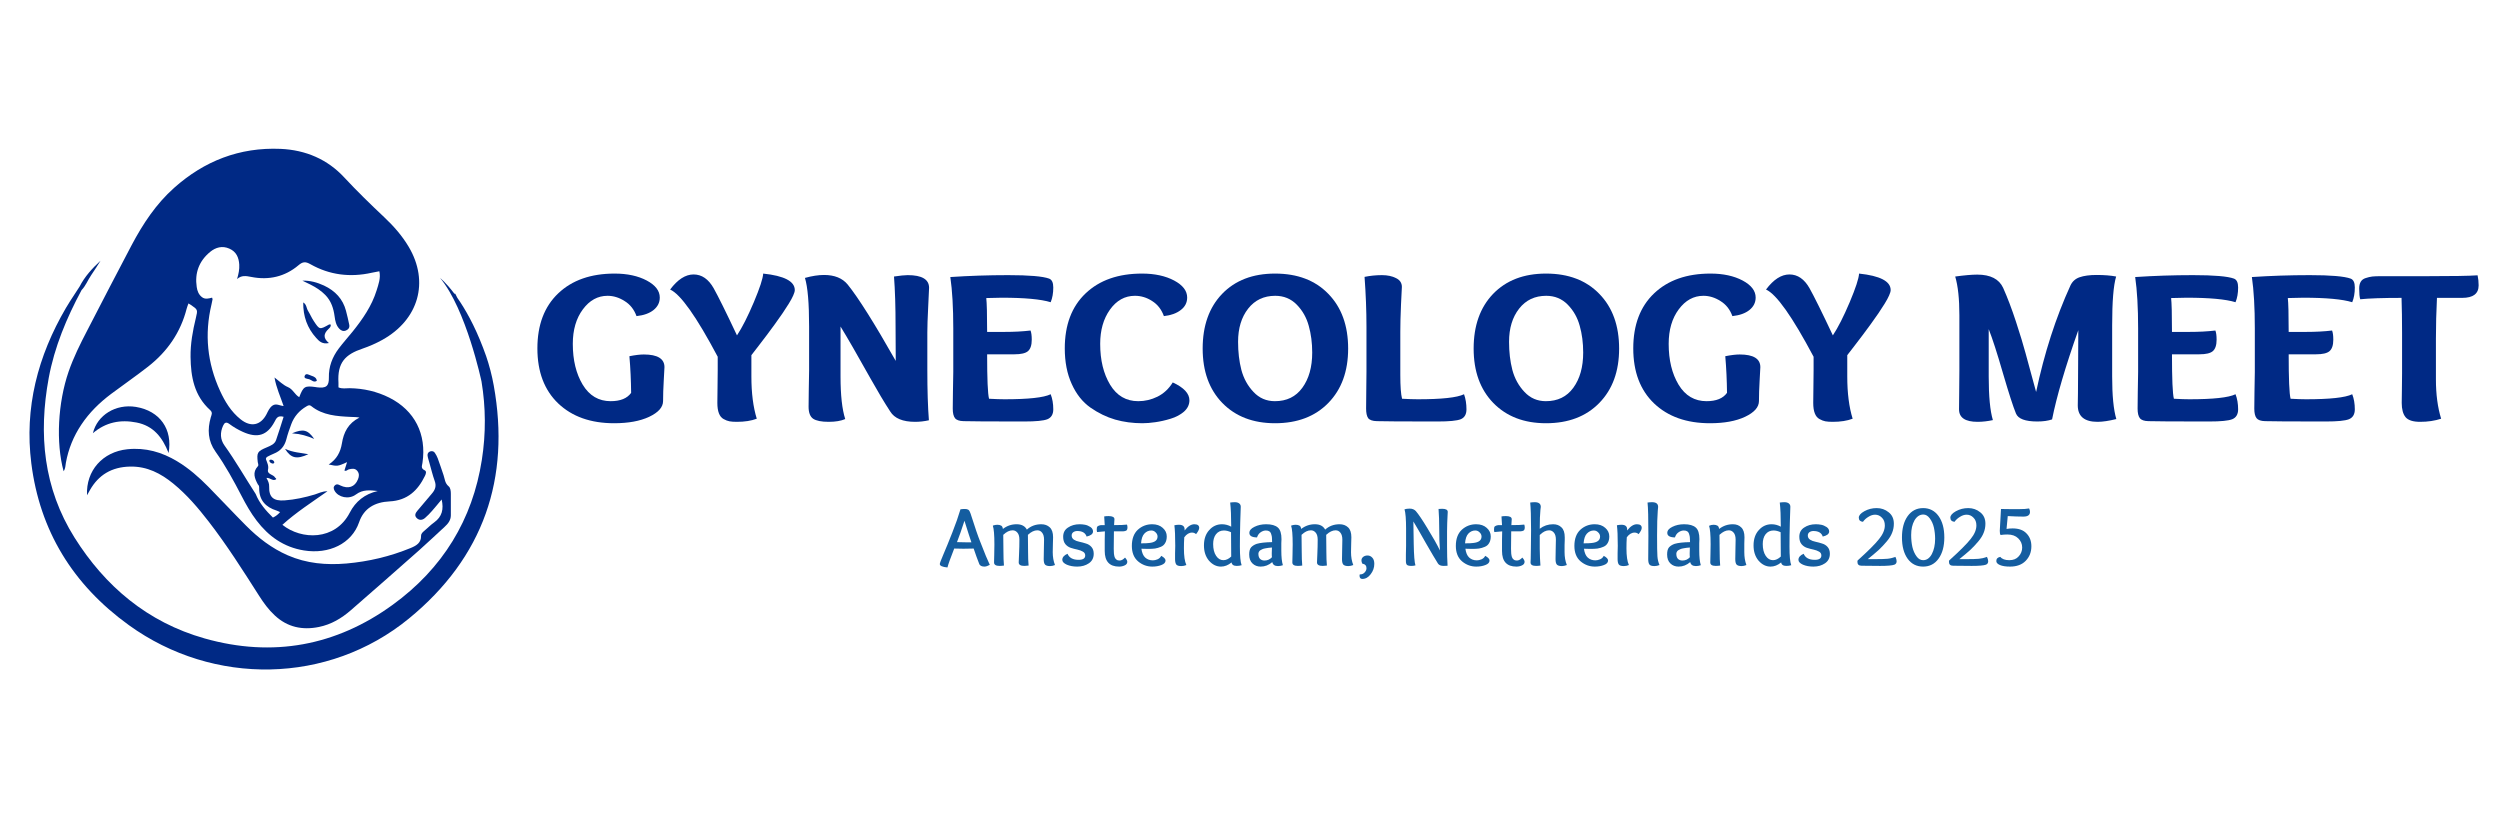 <svg xmlns="http://www.w3.org/2000/svg" xmlns:xlink="http://www.w3.org/1999/xlink" width="300" zoomAndPan="magnify" viewBox="0 0 224.88 75" height="100" preserveAspectRatio="xMidYMid meet" version="1.0"><defs><g/><clipPath id="0cca878fcf"><path d="M 5 13.227 L 39 13.227 L 39 50 L 5 50 Z M 5 13.227 " clip-rule="nonzero"/></clipPath><clipPath id="710079f01a"><path d="M 2.129 23 L 45 23 L 45 61 L 2.129 61 Z M 2.129 23 " clip-rule="nonzero"/></clipPath></defs><path fill="#002985" d="M 39.066 43.297 C 39.227 43.734 39.109 44.074 38.824 44.406 C 38.379 44.926 37.941 45.449 37.5 45.973 C 37.328 46.176 37.223 46.398 37.438 46.617 C 37.668 46.852 37.949 46.824 38.188 46.621 C 38.414 46.426 38.625 46.207 38.824 45.98 C 39.105 45.664 39.371 45.332 39.688 44.953 C 39.891 45.832 39.727 46.5 39.016 47.016 C 38.699 47.238 38.434 47.52 38.137 47.766 C 37.984 47.895 37.836 48.02 37.836 48.227 C 37.848 48.848 37.426 49.102 36.902 49.32 C 35.051 50.082 33.117 50.539 31.121 50.715 C 29.305 50.871 27.523 50.715 25.836 49.977 C 24.379 49.34 23.164 48.395 22.074 47.297 C 20.93 46.148 19.828 44.965 18.695 43.812 C 17.844 42.949 16.938 42.148 15.883 41.516 C 14.512 40.688 13.031 40.262 11.395 40.434 C 9.195 40.664 7.664 42.344 7.773 44.574 C 7.91 44.332 7.973 44.219 8.035 44.105 C 8.812 42.742 9.992 42.027 11.645 41.992 C 13.188 41.961 14.41 42.609 15.527 43.516 C 16.754 44.516 17.762 45.703 18.719 46.938 C 20.371 49.074 21.809 51.348 23.254 53.613 C 23.664 54.258 24.109 54.871 24.68 55.398 C 25.805 56.441 27.137 56.734 28.648 56.426 C 29.758 56.199 30.68 55.645 31.5 54.934 C 33.559 53.148 35.602 51.344 37.645 49.539 C 38.426 48.844 39.184 48.125 39.953 47.418 C 40.266 47.133 40.516 46.816 40.516 46.379 C 40.516 45.734 40.52 45.09 40.516 44.449 C 40.512 44.207 40.496 43.914 40.316 43.766 C 39.977 43.488 39.977 43.109 39.859 42.762 C 39.684 42.254 39.52 41.742 39.332 41.238 C 39.27 41.066 39.172 40.898 39.066 40.742 C 38.984 40.625 38.844 40.582 38.691 40.617 C 38.5 40.664 38.406 40.816 38.418 40.977 C 38.438 41.188 38.516 41.391 38.57 41.598 C 38.734 42.164 38.867 42.742 39.066 43.297 Z M 39.066 43.297 " fill-opacity="1" fill-rule="nonzero"/><path fill="#002985" d="M 12.234 38.027 C 13.734 38.324 14.551 39.336 15.113 40.773 C 15.492 38.652 14.348 36.977 12.164 36.621 C 10.375 36.332 8.695 37.344 8.301 38.988 C 9.461 37.996 10.777 37.738 12.234 38.027 Z M 12.234 38.027 " fill-opacity="1" fill-rule="nonzero"/><g clip-path="url(#0cca878fcf)"><path fill="#002985" d="M 6.113 33.449 C 5.148 36.258 4.961 39.82 5.664 42.41 C 5.836 42.176 5.824 41.902 5.871 41.641 C 6.094 40.414 6.555 39.273 7.258 38.219 C 7.977 37.137 8.895 36.238 9.941 35.453 C 11.047 34.625 12.188 33.84 13.277 32.988 C 15.023 31.621 16.199 29.895 16.738 27.785 C 16.777 27.633 16.84 27.484 16.902 27.309 C 16.988 27.359 17.055 27.395 17.113 27.438 C 17.75 27.875 17.746 27.871 17.566 28.625 C 17.285 29.773 17.074 30.941 17.09 32.125 C 17.113 33.902 17.41 35.605 18.855 36.91 C 19.109 37.141 18.973 37.344 18.91 37.566 C 18.598 38.648 18.648 39.684 19.336 40.648 C 20.238 41.914 20.973 43.27 21.684 44.641 C 22.082 45.41 22.508 46.164 23.039 46.859 C 24.105 48.258 25.469 49.246 27.293 49.539 C 29.551 49.906 31.598 48.926 32.258 47.004 C 32.691 45.738 33.68 45.191 35.008 45.125 C 36.617 45.043 37.551 44.133 38.184 42.832 C 38.273 42.648 38.355 42.418 38.156 42.324 C 37.793 42.152 37.922 41.926 37.961 41.664 C 38.348 39.074 37.266 36.941 34.977 35.789 C 33.859 35.23 32.668 34.957 31.406 34.938 C 31.078 34.934 30.738 35.016 30.402 34.863 C 30.402 34.719 30.41 34.586 30.402 34.453 C 30.289 32.629 31.012 31.898 32.582 31.371 C 33.191 31.164 33.781 30.902 34.34 30.594 C 37.621 28.777 38.594 25.371 36.727 22.219 C 36.141 21.23 35.383 20.363 34.543 19.57 C 33.301 18.402 32.082 17.215 30.922 15.969 C 29.418 14.344 27.465 13.5 25.199 13.398 C 21.484 13.238 18.312 14.504 15.621 16.898 C 13.973 18.363 12.797 20.16 11.789 22.059 C 10.434 24.617 9.113 27.191 7.781 29.762 C 7.156 30.961 6.555 32.172 6.113 33.449 Z M 24.504 46.582 C 23.867 45.957 23.285 45.293 22.953 44.461 C 22.008 43.004 21.152 41.5 20.137 40.082 C 19.754 39.539 19.738 38.926 20.016 38.316 C 20.145 38.031 20.297 37.945 20.582 38.156 C 20.961 38.438 21.367 38.676 21.801 38.871 C 23.121 39.465 23.988 39.191 24.648 37.961 C 24.805 37.668 24.922 37.355 25.465 37.512 C 25.242 38.211 25.027 38.914 24.785 39.609 C 24.66 39.969 24.309 40.109 23.969 40.254 C 23.105 40.617 23.039 40.723 23.137 41.586 C 23.152 41.715 23.246 41.859 23.141 41.969 C 22.637 42.52 22.859 43.059 23.152 43.602 C 23.273 43.703 23.266 43.836 23.266 43.969 C 23.27 45.008 23.836 45.645 24.848 45.957 C 24.926 45.98 24.996 46.023 25.148 46.09 C 24.965 46.297 24.781 46.453 24.504 46.582 Z M 31.539 37.523 C 31.777 37.535 32.02 37.527 32.293 37.582 C 31.277 38.086 30.867 38.922 30.711 39.91 C 30.586 40.672 30.258 41.328 29.523 41.805 C 30.32 41.977 30.328 41.973 31.176 41.594 C 31.094 41.855 31.016 42.102 30.938 42.348 C 31.117 42.438 31.203 42.277 31.324 42.246 C 31.602 42.18 31.883 42.117 32.098 42.383 C 32.289 42.621 32.266 42.879 32.156 43.141 C 31.879 43.832 31.285 44.039 30.555 43.684 C 30.395 43.602 30.258 43.535 30.102 43.664 C 29.922 43.816 29.953 43.988 30.055 44.172 C 30.383 44.754 31.32 44.988 31.973 44.504 C 32.605 44.035 33.238 44.117 33.938 44.191 C 32.762 44.461 31.938 45.129 31.418 46.141 C 30.105 48.684 27.066 48.602 25.355 47.234 C 26.582 46.117 27.98 45.223 29.414 44.211 C 28.934 44.211 28.609 44.402 28.27 44.504 C 27.379 44.77 26.48 44.969 25.551 45.035 C 24.547 45.109 24.137 44.742 24.164 43.793 C 24.176 43.512 24.074 43.293 23.922 43.016 C 24.254 42.973 24.488 43.348 24.793 43.133 C 24.828 43.051 24.723 43.031 24.695 42.977 C 24.543 42.688 23.961 42.707 24.062 42.266 C 24.141 41.91 23.98 41.641 23.879 41.34 C 23.848 41.242 23.926 41.137 24.039 41.086 C 24.215 41 24.387 40.906 24.566 40.836 C 25.188 40.594 25.551 40.16 25.711 39.539 C 25.828 39.074 25.992 38.613 26.16 38.16 C 26.414 37.484 26.871 36.953 27.52 36.574 C 27.664 36.492 27.785 36.414 27.961 36.555 C 28.996 37.383 30.266 37.465 31.539 37.523 Z M 18.855 22.668 C 19.352 22.262 19.945 22.094 20.578 22.375 C 21.215 22.652 21.434 23.188 21.473 23.812 C 21.5 24.246 21.41 24.66 21.277 25.113 C 21.684 24.754 22.078 24.832 22.566 24.926 C 24.141 25.238 25.594 24.898 26.805 23.871 C 27.188 23.547 27.43 23.527 27.875 23.777 C 29.594 24.75 31.449 24.984 33.398 24.547 C 33.617 24.5 33.836 24.465 34.082 24.414 C 34.219 25.027 34.004 25.586 33.832 26.145 C 33.402 27.527 32.586 28.711 31.676 29.844 C 31.266 30.352 30.824 30.84 30.43 31.363 C 29.844 32.141 29.516 33.004 29.539 33.984 C 29.555 34.77 29.281 34.965 28.445 34.855 C 28.418 34.852 28.391 34.844 28.363 34.84 C 27.371 34.699 27.246 34.77 26.871 35.746 C 26.461 35.512 26.305 35.031 25.863 34.844 C 25.426 34.66 25.094 34.316 24.645 33.973 C 24.805 34.902 25.172 35.676 25.465 36.543 C 25.113 36.512 24.797 36.285 24.48 36.492 C 24.191 36.688 24.074 36.992 23.926 37.281 C 23.398 38.289 22.512 38.473 21.594 37.738 C 20.734 37.051 20.188 36.141 19.746 35.18 C 18.594 32.672 18.332 30.078 18.973 27.406 C 19.012 27.25 19.043 27.094 19.07 26.938 C 19.074 26.914 19.059 26.887 19.027 26.789 C 18.734 26.863 18.406 26.965 18.121 26.746 C 17.816 26.512 17.695 26.184 17.645 25.832 C 17.457 24.578 17.844 23.5 18.855 22.668 Z M 18.855 22.668 " fill-opacity="1" fill-rule="nonzero"/></g><path fill="#002985" d="M 29.242 26.574 C 29.758 27.117 29.961 27.773 30.055 28.477 C 30.109 28.879 30.18 29.277 30.48 29.59 C 30.633 29.75 30.836 29.852 31.086 29.742 C 31.324 29.637 31.422 29.457 31.371 29.223 C 31.285 28.801 31.188 28.383 31.078 27.969 C 30.801 26.914 30.113 26.176 29.098 25.699 C 28.488 25.418 27.848 25.238 27.152 25.258 C 27.402 25.379 27.652 25.496 27.898 25.621 C 28.398 25.871 28.859 26.176 29.242 26.574 Z M 29.242 26.574 " fill-opacity="1" fill-rule="nonzero"/><path fill="#002985" d="M 29.551 29.207 C 28.711 29.68 28.703 29.688 28.18 28.895 C 27.984 28.602 27.848 28.273 27.664 27.977 C 27.512 27.734 27.539 27.395 27.23 27.219 C 27.215 28.48 27.598 29.531 28.398 30.414 C 28.664 30.711 28.941 31 29.543 30.875 C 28.973 30.402 29.09 30.004 29.504 29.609 C 29.605 29.508 29.754 29.395 29.695 29.203 C 29.645 29.203 29.586 29.184 29.551 29.207 Z M 29.551 29.207 " fill-opacity="1" fill-rule="nonzero"/><path fill="#002985" d="M 27.969 33.816 C 27.773 33.754 27.496 33.555 27.379 33.789 C 27.227 34.086 27.602 34.082 27.773 34.133 C 27.988 34.199 28.172 34.457 28.453 34.277 C 28.426 33.992 28.203 33.891 27.969 33.816 Z M 27.969 33.816 " fill-opacity="1" fill-rule="nonzero"/><path fill="#002985" d="M 27.691 40.879 C 26.984 40.742 26.344 40.734 25.59 40.395 C 26.133 41.258 26.648 41.359 27.691 40.879 Z M 27.691 40.879 " fill-opacity="1" fill-rule="nonzero"/><path fill="#002985" d="M 26.219 39 C 27.02 39.055 27.582 39.227 28.219 39.504 C 27.648 38.68 27.23 38.566 26.219 39 Z M 26.219 39 " fill-opacity="1" fill-rule="nonzero"/><path fill="#002985" d="M 24.355 41.371 C 24.262 41.355 24.172 41.406 24.18 41.469 C 24.195 41.605 24.316 41.68 24.457 41.719 C 24.551 41.742 24.598 41.688 24.633 41.617 C 24.598 41.473 24.504 41.398 24.355 41.371 Z M 24.355 41.371 " fill-opacity="1" fill-rule="nonzero"/><g clip-path="url(#710079f01a)"><path fill="#002985" d="M 44.379 34.703 C 44.215 33.789 43.98 32.891 43.68 32.012 C 43.676 32.008 43.676 32.008 43.676 32.008 C 43.594 31.766 43.508 31.531 43.414 31.293 C 42.633 29.246 41.793 27.793 41.098 26.801 C 41.035 26.68 40.973 26.559 40.914 26.438 C 40.883 26.434 40.855 26.43 40.832 26.43 C 40.078 25.43 39.551 25.023 39.551 25.023 C 41.895 27.82 43.27 34.301 43.277 34.34 C 43.66 36.652 43.68 39.008 43.305 41.398 C 42.469 46.754 39.797 51.16 35.273 54.438 C 30.199 58.121 24.492 59.195 18.363 57.461 C 13.188 55.996 9.391 52.742 6.652 48.391 C 3.844 43.922 3.395 39.066 4.324 34.023 C 4.844 31.223 5.93 28.625 7.281 26.109 C 7.66 25.715 7.844 25.203 8.148 24.762 C 8.441 24.34 8.711 23.898 8.988 23.465 C 8.227 24.16 7.559 24.902 7.105 25.789 C 6.805 26.262 6.488 26.727 6.188 27.199 C 6.184 27.211 6.18 27.219 6.18 27.219 C 6.074 27.379 5.977 27.543 5.879 27.707 C 3.328 32.066 2.129 36.711 2.758 41.699 C 3.516 47.727 6.465 52.605 11.543 56.266 C 19.152 61.758 29.496 61.594 36.734 55.676 C 43.492 50.148 45.875 43.016 44.379 34.703 Z M 44.379 34.703 " fill-opacity="1" fill-rule="nonzero"/></g><g fill="#145da0" fill-opacity="1"><g transform="translate(84.491, 50.916)"><g><path d="M 2.875 -2.109 C 2.801 -2.316 2.727 -2.535 2.656 -2.766 C 2.582 -2.992 2.504 -3.238 2.422 -3.5 C 2.336 -3.758 2.281 -3.941 2.25 -4.047 C 2 -3.266 1.773 -2.625 1.578 -2.125 C 1.898 -2.113 2.148 -2.109 2.328 -2.109 C 2.598 -2.109 2.781 -2.109 2.875 -2.109 Z M 2.156 -1.531 C 2.031 -1.531 1.754 -1.535 1.328 -1.547 C 0.992 -0.691 0.789 -0.125 0.719 0.156 C 0.258 0.113 0.031 0.008 0.031 -0.156 C 0.031 -0.227 0.141 -0.52 0.359 -1.031 C 0.578 -1.539 0.844 -2.191 1.156 -2.984 C 1.469 -3.773 1.711 -4.473 1.891 -5.078 C 1.992 -5.098 2.129 -5.109 2.297 -5.109 C 2.43 -5.109 2.535 -5.082 2.609 -5.031 C 2.68 -4.977 2.742 -4.867 2.797 -4.703 C 3.191 -3.461 3.484 -2.613 3.672 -2.156 C 4.055 -1.156 4.344 -0.461 4.531 -0.078 C 4.344 0.023 4.18 0.078 4.047 0.078 C 3.828 0.078 3.676 0.008 3.594 -0.125 C 3.531 -0.289 3.441 -0.523 3.328 -0.828 C 3.223 -1.141 3.141 -1.379 3.078 -1.547 C 2.578 -1.535 2.27 -1.531 2.156 -1.531 Z M 2.156 -1.531 "/></g></g></g><g fill="#145da0" fill-opacity="1"><g transform="translate(88.905, 50.916)"><g><path d="M 0.391 -3.594 L 0.422 -3.625 C 0.555 -3.664 0.68 -3.688 0.797 -3.688 C 0.941 -3.688 1.055 -3.66 1.141 -3.609 C 1.223 -3.566 1.273 -3.469 1.297 -3.312 C 1.66 -3.594 2.07 -3.734 2.531 -3.734 C 2.977 -3.734 3.285 -3.57 3.453 -3.25 C 3.805 -3.57 4.238 -3.734 4.75 -3.734 C 5.062 -3.734 5.316 -3.641 5.516 -3.453 C 5.711 -3.273 5.812 -2.977 5.812 -2.562 C 5.812 -2.551 5.805 -2.363 5.797 -2 C 5.785 -1.633 5.781 -1.375 5.781 -1.219 C 5.781 -0.789 5.848 -0.406 5.984 -0.062 C 5.828 0 5.68 0.031 5.547 0.031 C 5.336 0.031 5.188 -0.008 5.094 -0.094 C 5.008 -0.188 4.969 -0.352 4.969 -0.594 C 4.969 -0.77 4.973 -1.07 4.984 -1.5 C 4.992 -1.938 5 -2.219 5 -2.344 C 5 -2.625 4.941 -2.832 4.828 -2.969 C 4.723 -3.113 4.578 -3.188 4.391 -3.188 C 4.117 -3.188 3.836 -3.051 3.547 -2.781 C 3.555 -2.094 3.562 -1.57 3.562 -1.219 C 3.562 -0.75 3.578 -0.348 3.609 -0.016 C 3.461 0.004 3.336 0.016 3.234 0.016 C 2.891 0.016 2.719 -0.086 2.719 -0.297 C 2.719 -0.379 2.727 -0.633 2.75 -1.062 C 2.77 -1.488 2.781 -1.914 2.781 -2.344 C 2.781 -2.625 2.723 -2.832 2.609 -2.969 C 2.492 -3.113 2.348 -3.188 2.172 -3.188 C 1.891 -3.188 1.609 -3.051 1.328 -2.781 C 1.336 -2.094 1.344 -1.594 1.344 -1.281 C 1.344 -0.781 1.359 -0.359 1.391 -0.016 C 1.242 0.004 1.113 0.016 1 0.016 C 0.664 0.016 0.5 -0.086 0.5 -0.297 C 0.5 -0.41 0.504 -0.641 0.516 -0.984 C 0.523 -1.328 0.531 -1.633 0.531 -1.906 C 0.531 -2.77 0.484 -3.332 0.391 -3.594 Z M 0.391 -3.594 "/></g></g></g><g fill="#145da0" fill-opacity="1"><g transform="translate(95.281, 50.916)"><g><path d="M 2.453 -2.625 C 2.348 -2.957 2.066 -3.125 1.609 -3.125 C 1.473 -3.125 1.352 -3.086 1.25 -3.016 C 1.156 -2.941 1.109 -2.844 1.109 -2.719 C 1.109 -2.562 1.176 -2.438 1.312 -2.344 C 1.445 -2.258 1.613 -2.195 1.812 -2.156 C 2.008 -2.113 2.203 -2.062 2.391 -2 C 2.586 -1.945 2.754 -1.844 2.891 -1.688 C 3.023 -1.539 3.094 -1.336 3.094 -1.078 C 3.094 -0.703 2.945 -0.414 2.656 -0.219 C 2.363 -0.02 2.016 0.078 1.609 0.078 C 1.254 0.078 0.941 0.02 0.672 -0.094 C 0.398 -0.219 0.266 -0.363 0.266 -0.531 C 0.266 -0.758 0.422 -0.941 0.734 -1.078 C 0.891 -0.711 1.223 -0.531 1.734 -0.531 C 2.129 -0.531 2.328 -0.66 2.328 -0.922 C 2.328 -1.078 2.258 -1.191 2.125 -1.266 C 1.988 -1.348 1.82 -1.41 1.625 -1.453 C 1.426 -1.492 1.227 -1.547 1.031 -1.609 C 0.844 -1.672 0.68 -1.781 0.547 -1.938 C 0.41 -2.102 0.344 -2.328 0.344 -2.609 C 0.344 -2.973 0.488 -3.25 0.781 -3.438 C 1.07 -3.633 1.422 -3.734 1.828 -3.734 C 1.984 -3.734 2.145 -3.719 2.312 -3.688 C 2.477 -3.656 2.641 -3.586 2.797 -3.484 C 2.953 -3.379 3.031 -3.242 3.031 -3.078 C 3.031 -2.973 2.977 -2.879 2.875 -2.797 C 2.77 -2.723 2.629 -2.664 2.453 -2.625 Z M 2.453 -2.625 "/></g></g></g><g fill="#145da0" fill-opacity="1"><g transform="translate(98.646, 50.916)"><g><path d="M 0.375 -3.656 C 0.426 -3.656 0.539 -3.656 0.719 -3.656 C 0.707 -3.957 0.691 -4.219 0.672 -4.438 C 0.785 -4.457 0.914 -4.469 1.062 -4.469 C 1.414 -4.469 1.594 -4.375 1.594 -4.188 C 1.594 -4.062 1.582 -3.883 1.562 -3.656 C 2.113 -3.656 2.5 -3.672 2.719 -3.703 C 2.75 -3.641 2.766 -3.555 2.766 -3.453 C 2.766 -3.316 2.734 -3.223 2.672 -3.172 C 2.609 -3.129 2.508 -3.102 2.375 -3.094 C 2.219 -3.094 1.941 -3.094 1.547 -3.094 C 1.535 -2.602 1.531 -2.082 1.531 -1.531 C 1.531 -1.363 1.535 -1.223 1.547 -1.109 C 1.555 -1.004 1.578 -0.895 1.609 -0.781 C 1.648 -0.676 1.707 -0.598 1.781 -0.547 C 1.852 -0.492 1.945 -0.469 2.062 -0.469 C 2.219 -0.469 2.379 -0.555 2.547 -0.734 C 2.68 -0.586 2.75 -0.461 2.75 -0.359 C 2.75 -0.211 2.672 -0.102 2.516 -0.031 C 2.367 0.039 2.203 0.078 2.016 0.078 C 1.148 0.078 0.719 -0.391 0.719 -1.328 C 0.719 -1.566 0.719 -1.898 0.719 -2.328 C 0.727 -2.754 0.734 -3.008 0.734 -3.094 C 0.398 -3.07 0.164 -3.051 0.031 -3.031 C 0.008 -3.094 0 -3.176 0 -3.281 C 0 -3.414 0.023 -3.504 0.078 -3.547 C 0.141 -3.598 0.238 -3.633 0.375 -3.656 Z M 0.375 -3.656 "/></g></g></g><g fill="#145da0" fill-opacity="1"><g transform="translate(101.51, 50.916)"><g><path d="M 1.719 -1.516 C 1.582 -1.516 1.395 -1.52 1.156 -1.531 C 1.207 -1.164 1.32 -0.898 1.5 -0.734 C 1.688 -0.566 1.914 -0.484 2.188 -0.484 C 2.32 -0.484 2.461 -0.516 2.609 -0.578 C 2.766 -0.648 2.875 -0.754 2.938 -0.891 C 3.195 -0.754 3.328 -0.613 3.328 -0.469 C 3.328 -0.289 3.203 -0.156 2.953 -0.062 C 2.711 0.031 2.441 0.078 2.141 0.078 C 1.66 0.078 1.234 -0.078 0.859 -0.391 C 0.484 -0.711 0.297 -1.176 0.297 -1.781 C 0.297 -2.414 0.473 -2.898 0.828 -3.234 C 1.191 -3.566 1.625 -3.734 2.125 -3.734 C 2.52 -3.734 2.836 -3.625 3.078 -3.406 C 3.316 -3.195 3.438 -2.941 3.438 -2.641 C 3.438 -2.398 3.391 -2.203 3.297 -2.047 C 3.211 -1.891 3.082 -1.773 2.906 -1.703 C 2.738 -1.629 2.562 -1.578 2.375 -1.547 C 2.195 -1.523 1.977 -1.516 1.719 -1.516 Z M 2.047 -3.172 C 1.805 -3.172 1.598 -3.078 1.422 -2.891 C 1.254 -2.711 1.156 -2.422 1.125 -2.016 C 1.457 -2.016 1.703 -2.023 1.859 -2.047 C 2.359 -2.098 2.609 -2.289 2.609 -2.625 C 2.609 -2.77 2.551 -2.895 2.438 -3 C 2.332 -3.113 2.203 -3.172 2.047 -3.172 Z M 2.047 -3.172 "/></g></g></g><g fill="#145da0" fill-opacity="1"><g transform="translate(105.243, 50.916)"><g><path d="M 0.797 -3.688 C 0.984 -3.688 1.113 -3.648 1.188 -3.578 C 1.27 -3.516 1.312 -3.41 1.312 -3.266 L 1.312 -3.172 C 1.602 -3.547 1.895 -3.734 2.188 -3.734 C 2.477 -3.734 2.625 -3.625 2.625 -3.406 C 2.625 -3.27 2.531 -3.082 2.344 -2.844 C 2.238 -2.938 2.117 -2.984 1.984 -2.984 C 1.723 -2.984 1.488 -2.844 1.281 -2.562 C 1.258 -2.238 1.25 -1.906 1.25 -1.562 C 1.25 -0.883 1.32 -0.383 1.469 -0.062 C 1.32 0 1.172 0.031 1.016 0.031 C 0.785 0.031 0.633 -0.016 0.562 -0.109 C 0.488 -0.211 0.453 -0.375 0.453 -0.594 C 0.453 -0.645 0.453 -0.816 0.453 -1.109 C 0.461 -1.398 0.469 -1.625 0.469 -1.781 C 0.469 -2.645 0.441 -3.266 0.391 -3.641 C 0.535 -3.672 0.672 -3.688 0.797 -3.688 Z M 0.797 -3.688 "/></g></g></g><g fill="#145da0" fill-opacity="1"><g transform="translate(107.999, 50.916)"><g><path d="M 2.047 -0.5 C 2.285 -0.5 2.52 -0.609 2.75 -0.828 C 2.738 -1.773 2.734 -2.504 2.734 -3.016 C 2.516 -3.117 2.301 -3.172 2.094 -3.172 C 1.789 -3.172 1.551 -3.055 1.375 -2.828 C 1.207 -2.609 1.125 -2.316 1.125 -1.953 C 1.125 -1.516 1.211 -1.16 1.391 -0.891 C 1.566 -0.629 1.785 -0.5 2.047 -0.5 Z M 0.297 -1.828 C 0.297 -2.398 0.453 -2.859 0.766 -3.203 C 1.078 -3.555 1.461 -3.734 1.922 -3.734 C 2.211 -3.734 2.488 -3.66 2.75 -3.516 C 2.75 -4.441 2.719 -5.164 2.656 -5.688 C 2.801 -5.707 2.941 -5.719 3.078 -5.719 C 3.242 -5.719 3.375 -5.68 3.469 -5.609 C 3.562 -5.535 3.609 -5.438 3.609 -5.312 C 3.609 -5.176 3.594 -4.703 3.562 -3.891 C 3.539 -3.086 3.531 -2.363 3.531 -1.719 C 3.531 -0.875 3.582 -0.316 3.688 -0.047 C 3.551 -0.004 3.406 0.016 3.25 0.016 C 2.969 0.016 2.812 -0.086 2.781 -0.297 C 2.477 -0.047 2.16 0.078 1.828 0.078 C 1.422 0.078 1.062 -0.098 0.75 -0.453 C 0.445 -0.816 0.297 -1.273 0.297 -1.828 Z M 0.297 -1.828 "/></g></g></g><g fill="#145da0" fill-opacity="1"><g transform="translate(112.071, 50.916)"><g><path d="M 2.328 -1.109 C 2.328 -1.336 2.332 -1.516 2.344 -1.641 C 2.195 -1.629 2.086 -1.617 2.016 -1.609 C 1.941 -1.598 1.848 -1.582 1.734 -1.562 C 1.617 -1.539 1.531 -1.516 1.469 -1.484 C 1.414 -1.461 1.359 -1.43 1.297 -1.391 C 1.242 -1.359 1.203 -1.312 1.172 -1.25 C 1.141 -1.195 1.125 -1.141 1.125 -1.078 C 1.125 -0.867 1.176 -0.711 1.281 -0.609 C 1.383 -0.516 1.516 -0.469 1.672 -0.469 C 1.941 -0.469 2.164 -0.566 2.344 -0.766 C 2.332 -0.828 2.328 -0.941 2.328 -1.109 Z M 2.359 -2.125 C 2.359 -2.289 2.352 -2.422 2.344 -2.516 C 2.344 -2.609 2.32 -2.711 2.281 -2.828 C 2.25 -2.953 2.191 -3.039 2.109 -3.094 C 2.035 -3.145 1.93 -3.172 1.797 -3.172 C 1.629 -3.172 1.469 -3.113 1.312 -3 C 1.164 -2.895 1.062 -2.742 1 -2.547 C 0.539 -2.555 0.312 -2.691 0.312 -2.953 C 0.312 -3.172 0.461 -3.352 0.766 -3.5 C 1.078 -3.656 1.43 -3.734 1.828 -3.734 C 2.305 -3.734 2.656 -3.633 2.875 -3.438 C 3.094 -3.25 3.203 -2.898 3.203 -2.391 C 3.203 -2.379 3.195 -2.258 3.188 -2.031 C 3.188 -1.812 3.188 -1.594 3.188 -1.375 C 3.188 -0.789 3.234 -0.348 3.328 -0.047 C 3.18 0.004 3.035 0.031 2.891 0.031 C 2.598 0.031 2.426 -0.086 2.375 -0.328 C 2.062 -0.055 1.711 0.078 1.328 0.078 C 1.035 0.078 0.789 -0.016 0.594 -0.203 C 0.395 -0.391 0.297 -0.66 0.297 -1.016 C 0.297 -1.305 0.352 -1.52 0.469 -1.656 C 0.594 -1.789 0.758 -1.895 0.969 -1.969 C 1.281 -2.062 1.742 -2.113 2.359 -2.125 Z M 2.359 -2.125 "/></g></g></g><g fill="#145da0" fill-opacity="1"><g transform="translate(115.751, 50.916)"><g><path d="M 0.391 -3.594 L 0.422 -3.625 C 0.555 -3.664 0.68 -3.688 0.797 -3.688 C 0.941 -3.688 1.055 -3.66 1.141 -3.609 C 1.223 -3.566 1.273 -3.469 1.297 -3.312 C 1.66 -3.594 2.07 -3.734 2.531 -3.734 C 2.977 -3.734 3.285 -3.57 3.453 -3.25 C 3.805 -3.57 4.238 -3.734 4.75 -3.734 C 5.062 -3.734 5.316 -3.641 5.516 -3.453 C 5.711 -3.273 5.812 -2.977 5.812 -2.562 C 5.812 -2.551 5.805 -2.363 5.797 -2 C 5.785 -1.633 5.781 -1.375 5.781 -1.219 C 5.781 -0.789 5.848 -0.406 5.984 -0.062 C 5.828 0 5.68 0.031 5.547 0.031 C 5.336 0.031 5.188 -0.008 5.094 -0.094 C 5.008 -0.188 4.969 -0.352 4.969 -0.594 C 4.969 -0.77 4.973 -1.07 4.984 -1.5 C 4.992 -1.938 5 -2.219 5 -2.344 C 5 -2.625 4.941 -2.832 4.828 -2.969 C 4.723 -3.113 4.578 -3.188 4.391 -3.188 C 4.117 -3.188 3.836 -3.051 3.547 -2.781 C 3.555 -2.094 3.562 -1.57 3.562 -1.219 C 3.562 -0.75 3.578 -0.348 3.609 -0.016 C 3.461 0.004 3.336 0.016 3.234 0.016 C 2.891 0.016 2.719 -0.086 2.719 -0.297 C 2.719 -0.379 2.727 -0.633 2.75 -1.062 C 2.77 -1.488 2.781 -1.914 2.781 -2.344 C 2.781 -2.625 2.723 -2.832 2.609 -2.969 C 2.492 -3.113 2.348 -3.188 2.172 -3.188 C 1.891 -3.188 1.609 -3.051 1.328 -2.781 C 1.336 -2.094 1.344 -1.594 1.344 -1.281 C 1.344 -0.781 1.359 -0.359 1.391 -0.016 C 1.242 0.004 1.113 0.016 1 0.016 C 0.664 0.016 0.5 -0.086 0.5 -0.297 C 0.5 -0.41 0.504 -0.641 0.516 -0.984 C 0.523 -1.328 0.531 -1.633 0.531 -1.906 C 0.531 -2.77 0.484 -3.332 0.391 -3.594 Z M 0.391 -3.594 "/></g></g></g><g fill="#145da0" fill-opacity="1"><g transform="translate(122.127, 50.916)"><g><path d="M 0.797 0.219 C 0.797 -0.008 0.672 -0.145 0.422 -0.188 C 0.367 -0.289 0.344 -0.391 0.344 -0.484 C 0.344 -0.609 0.395 -0.711 0.5 -0.797 C 0.602 -0.879 0.734 -0.922 0.891 -0.922 C 1.055 -0.922 1.195 -0.859 1.312 -0.734 C 1.438 -0.609 1.5 -0.422 1.5 -0.172 C 1.5 0.172 1.391 0.484 1.172 0.766 C 0.961 1.047 0.711 1.188 0.422 1.188 C 0.254 1.188 0.172 1.086 0.172 0.891 C 0.172 0.836 0.176 0.801 0.188 0.781 L 0.219 0.781 C 0.383 0.781 0.52 0.723 0.625 0.609 C 0.738 0.492 0.797 0.363 0.797 0.219 Z M 0.797 0.219 "/></g></g></g><g fill="#145da0" fill-opacity="1"><g transform="translate(125.909, 50.916)"><g><path d="M 4.312 0 C 4.207 0.008 4.094 0.016 3.969 0.016 C 3.719 0.016 3.547 -0.051 3.453 -0.188 C 3.211 -0.57 2.844 -1.195 2.344 -2.062 C 1.852 -2.938 1.484 -3.578 1.234 -3.984 L 1.266 -1.969 C 1.285 -0.938 1.336 -0.289 1.422 -0.031 C 1.305 0 1.188 0.016 1.062 0.016 C 0.863 0.016 0.727 -0.016 0.656 -0.078 C 0.594 -0.141 0.562 -0.254 0.562 -0.422 C 0.562 -0.492 0.562 -0.691 0.562 -1.016 C 0.57 -1.348 0.578 -1.602 0.578 -1.781 L 0.578 -3.328 C 0.578 -4.18 0.531 -4.766 0.438 -5.078 C 0.562 -5.117 0.719 -5.141 0.906 -5.141 C 1.133 -5.141 1.316 -5.066 1.453 -4.922 C 1.691 -4.648 2.047 -4.125 2.516 -3.344 C 2.992 -2.57 3.363 -1.914 3.625 -1.375 C 3.582 -1.957 3.562 -2.578 3.562 -3.234 C 3.562 -3.992 3.539 -4.617 3.5 -5.109 C 3.625 -5.117 3.734 -5.125 3.828 -5.125 C 4.16 -5.125 4.328 -5.031 4.328 -4.844 C 4.328 -4.812 4.32 -4.707 4.312 -4.531 C 4.301 -4.352 4.289 -4.129 4.281 -3.859 C 4.27 -3.598 4.266 -3.348 4.266 -3.109 L 4.266 -1.797 C 4.266 -1.066 4.281 -0.469 4.312 0 Z M 4.312 0 "/></g></g></g><g fill="#145da0" fill-opacity="1"><g transform="translate(130.669, 50.916)"><g><path d="M 1.719 -1.516 C 1.582 -1.516 1.395 -1.52 1.156 -1.531 C 1.207 -1.164 1.32 -0.898 1.5 -0.734 C 1.688 -0.566 1.914 -0.484 2.188 -0.484 C 2.32 -0.484 2.461 -0.516 2.609 -0.578 C 2.766 -0.648 2.875 -0.754 2.938 -0.891 C 3.195 -0.754 3.328 -0.613 3.328 -0.469 C 3.328 -0.289 3.203 -0.156 2.953 -0.062 C 2.711 0.031 2.441 0.078 2.141 0.078 C 1.66 0.078 1.234 -0.078 0.859 -0.391 C 0.484 -0.711 0.297 -1.176 0.297 -1.781 C 0.297 -2.414 0.473 -2.898 0.828 -3.234 C 1.191 -3.566 1.625 -3.734 2.125 -3.734 C 2.52 -3.734 2.836 -3.625 3.078 -3.406 C 3.316 -3.195 3.438 -2.941 3.438 -2.641 C 3.438 -2.398 3.391 -2.203 3.297 -2.047 C 3.211 -1.891 3.082 -1.773 2.906 -1.703 C 2.738 -1.629 2.562 -1.578 2.375 -1.547 C 2.195 -1.523 1.977 -1.516 1.719 -1.516 Z M 2.047 -3.172 C 1.805 -3.172 1.598 -3.078 1.422 -2.891 C 1.254 -2.711 1.156 -2.422 1.125 -2.016 C 1.457 -2.016 1.703 -2.023 1.859 -2.047 C 2.359 -2.098 2.609 -2.289 2.609 -2.625 C 2.609 -2.77 2.551 -2.895 2.438 -3 C 2.332 -3.113 2.203 -3.172 2.047 -3.172 Z M 2.047 -3.172 "/></g></g></g><g fill="#145da0" fill-opacity="1"><g transform="translate(134.402, 50.916)"><g><path d="M 0.375 -3.656 C 0.426 -3.656 0.539 -3.656 0.719 -3.656 C 0.707 -3.957 0.691 -4.219 0.672 -4.438 C 0.785 -4.457 0.914 -4.469 1.062 -4.469 C 1.414 -4.469 1.594 -4.375 1.594 -4.188 C 1.594 -4.062 1.582 -3.883 1.562 -3.656 C 2.113 -3.656 2.5 -3.672 2.719 -3.703 C 2.75 -3.641 2.766 -3.555 2.766 -3.453 C 2.766 -3.316 2.734 -3.223 2.672 -3.172 C 2.609 -3.129 2.508 -3.102 2.375 -3.094 C 2.219 -3.094 1.941 -3.094 1.547 -3.094 C 1.535 -2.602 1.531 -2.082 1.531 -1.531 C 1.531 -1.363 1.535 -1.223 1.547 -1.109 C 1.555 -1.004 1.578 -0.895 1.609 -0.781 C 1.648 -0.676 1.707 -0.598 1.781 -0.547 C 1.852 -0.492 1.945 -0.469 2.062 -0.469 C 2.219 -0.469 2.379 -0.555 2.547 -0.734 C 2.68 -0.586 2.75 -0.461 2.75 -0.359 C 2.75 -0.211 2.672 -0.102 2.516 -0.031 C 2.367 0.039 2.203 0.078 2.016 0.078 C 1.148 0.078 0.719 -0.391 0.719 -1.328 C 0.719 -1.566 0.719 -1.898 0.719 -2.328 C 0.727 -2.754 0.734 -3.008 0.734 -3.094 C 0.398 -3.07 0.164 -3.051 0.031 -3.031 C 0.008 -3.094 0 -3.176 0 -3.281 C 0 -3.414 0.023 -3.504 0.078 -3.547 C 0.141 -3.598 0.238 -3.633 0.375 -3.656 Z M 0.375 -3.656 "/></g></g></g><g fill="#145da0" fill-opacity="1"><g transform="translate(137.267, 50.916)"><g><path d="M 2.703 -2.344 C 2.703 -2.625 2.645 -2.832 2.531 -2.969 C 2.414 -3.113 2.27 -3.188 2.094 -3.188 C 1.812 -3.188 1.531 -3.047 1.25 -2.766 C 1.25 -2.578 1.25 -2.164 1.25 -1.531 C 1.258 -0.895 1.281 -0.391 1.312 -0.016 C 1.176 0.004 1.047 0.016 0.922 0.016 C 0.586 0.016 0.422 -0.086 0.422 -0.297 C 0.422 -0.328 0.426 -0.445 0.438 -0.656 C 0.445 -0.875 0.453 -1.203 0.453 -1.641 C 0.461 -2.086 0.469 -2.602 0.469 -3.188 C 0.469 -4.395 0.441 -5.227 0.391 -5.688 C 0.535 -5.707 0.672 -5.719 0.797 -5.719 C 1.16 -5.719 1.344 -5.578 1.344 -5.297 C 1.344 -5.273 1.332 -5.188 1.312 -5.031 C 1.301 -4.875 1.285 -4.641 1.266 -4.328 C 1.254 -4.023 1.25 -3.691 1.25 -3.328 C 1.602 -3.598 2.004 -3.734 2.453 -3.734 C 2.766 -3.734 3.016 -3.641 3.203 -3.453 C 3.398 -3.273 3.5 -2.977 3.5 -2.562 C 3.5 -2.531 3.5 -2.453 3.5 -2.328 C 3.5 -2.203 3.492 -2.039 3.484 -1.844 C 3.484 -1.645 3.484 -1.438 3.484 -1.219 C 3.484 -0.789 3.551 -0.406 3.688 -0.062 C 3.52 0 3.375 0.031 3.25 0.031 C 3.039 0.031 2.891 -0.008 2.797 -0.094 C 2.711 -0.188 2.672 -0.352 2.672 -0.594 C 2.672 -0.789 2.676 -1.125 2.688 -1.594 C 2.695 -2.062 2.703 -2.312 2.703 -2.344 Z M 2.703 -2.344 "/></g></g></g><g fill="#145da0" fill-opacity="1"><g transform="translate(141.338, 50.916)"><g><path d="M 1.719 -1.516 C 1.582 -1.516 1.395 -1.52 1.156 -1.531 C 1.207 -1.164 1.32 -0.898 1.5 -0.734 C 1.688 -0.566 1.914 -0.484 2.188 -0.484 C 2.32 -0.484 2.461 -0.516 2.609 -0.578 C 2.766 -0.648 2.875 -0.754 2.938 -0.891 C 3.195 -0.754 3.328 -0.613 3.328 -0.469 C 3.328 -0.289 3.203 -0.156 2.953 -0.062 C 2.711 0.031 2.441 0.078 2.141 0.078 C 1.66 0.078 1.234 -0.078 0.859 -0.391 C 0.484 -0.711 0.297 -1.176 0.297 -1.781 C 0.297 -2.414 0.473 -2.898 0.828 -3.234 C 1.191 -3.566 1.625 -3.734 2.125 -3.734 C 2.52 -3.734 2.836 -3.625 3.078 -3.406 C 3.316 -3.195 3.438 -2.941 3.438 -2.641 C 3.438 -2.398 3.391 -2.203 3.297 -2.047 C 3.211 -1.891 3.082 -1.773 2.906 -1.703 C 2.738 -1.629 2.562 -1.578 2.375 -1.547 C 2.195 -1.523 1.977 -1.516 1.719 -1.516 Z M 2.047 -3.172 C 1.805 -3.172 1.598 -3.078 1.422 -2.891 C 1.254 -2.711 1.156 -2.422 1.125 -2.016 C 1.457 -2.016 1.703 -2.023 1.859 -2.047 C 2.359 -2.098 2.609 -2.289 2.609 -2.625 C 2.609 -2.77 2.551 -2.895 2.438 -3 C 2.332 -3.113 2.203 -3.172 2.047 -3.172 Z M 2.047 -3.172 "/></g></g></g><g fill="#145da0" fill-opacity="1"><g transform="translate(145.071, 50.916)"><g><path d="M 0.797 -3.688 C 0.984 -3.688 1.113 -3.648 1.188 -3.578 C 1.27 -3.516 1.312 -3.41 1.312 -3.266 L 1.312 -3.172 C 1.602 -3.547 1.895 -3.734 2.188 -3.734 C 2.477 -3.734 2.625 -3.625 2.625 -3.406 C 2.625 -3.27 2.531 -3.082 2.344 -2.844 C 2.238 -2.938 2.117 -2.984 1.984 -2.984 C 1.723 -2.984 1.488 -2.844 1.281 -2.562 C 1.258 -2.238 1.25 -1.906 1.25 -1.562 C 1.25 -0.883 1.32 -0.383 1.469 -0.062 C 1.32 0 1.172 0.031 1.016 0.031 C 0.785 0.031 0.633 -0.016 0.562 -0.109 C 0.488 -0.211 0.453 -0.375 0.453 -0.594 C 0.453 -0.645 0.453 -0.816 0.453 -1.109 C 0.461 -1.398 0.469 -1.625 0.469 -1.781 C 0.469 -2.645 0.441 -3.266 0.391 -3.641 C 0.535 -3.672 0.672 -3.688 0.797 -3.688 Z M 0.797 -3.688 "/></g></g></g><g fill="#145da0" fill-opacity="1"><g transform="translate(147.827, 50.916)"><g><path d="M 0.797 -5.719 C 1.16 -5.719 1.344 -5.578 1.344 -5.297 C 1.344 -5.266 1.332 -5.145 1.312 -4.938 C 1.301 -4.727 1.285 -4.426 1.266 -4.031 C 1.254 -3.645 1.25 -3.211 1.25 -2.734 C 1.25 -1.754 1.258 -1.125 1.281 -0.844 C 1.301 -0.562 1.363 -0.301 1.469 -0.062 C 1.312 0 1.16 0.031 1.016 0.031 C 0.785 0.031 0.633 -0.016 0.562 -0.109 C 0.488 -0.203 0.453 -0.363 0.453 -0.594 C 0.461 -1.562 0.469 -2.27 0.469 -2.719 C 0.469 -4.27 0.441 -5.258 0.391 -5.688 C 0.535 -5.707 0.672 -5.719 0.797 -5.719 Z M 0.797 -5.719 "/></g></g></g><g fill="#145da0" fill-opacity="1"><g transform="translate(149.684, 50.916)"><g><path d="M 2.328 -1.109 C 2.328 -1.336 2.332 -1.516 2.344 -1.641 C 2.195 -1.629 2.086 -1.617 2.016 -1.609 C 1.941 -1.598 1.848 -1.582 1.734 -1.562 C 1.617 -1.539 1.531 -1.516 1.469 -1.484 C 1.414 -1.461 1.359 -1.43 1.297 -1.391 C 1.242 -1.359 1.203 -1.312 1.172 -1.25 C 1.141 -1.195 1.125 -1.141 1.125 -1.078 C 1.125 -0.867 1.176 -0.711 1.281 -0.609 C 1.383 -0.516 1.516 -0.469 1.672 -0.469 C 1.941 -0.469 2.164 -0.566 2.344 -0.766 C 2.332 -0.828 2.328 -0.941 2.328 -1.109 Z M 2.359 -2.125 C 2.359 -2.289 2.352 -2.422 2.344 -2.516 C 2.344 -2.609 2.32 -2.711 2.281 -2.828 C 2.25 -2.953 2.191 -3.039 2.109 -3.094 C 2.035 -3.145 1.93 -3.172 1.797 -3.172 C 1.629 -3.172 1.469 -3.113 1.312 -3 C 1.164 -2.895 1.062 -2.742 1 -2.547 C 0.539 -2.555 0.312 -2.691 0.312 -2.953 C 0.312 -3.172 0.461 -3.352 0.766 -3.5 C 1.078 -3.656 1.43 -3.734 1.828 -3.734 C 2.305 -3.734 2.656 -3.633 2.875 -3.438 C 3.094 -3.25 3.203 -2.898 3.203 -2.391 C 3.203 -2.379 3.195 -2.258 3.188 -2.031 C 3.188 -1.812 3.188 -1.594 3.188 -1.375 C 3.188 -0.789 3.234 -0.348 3.328 -0.047 C 3.18 0.004 3.035 0.031 2.891 0.031 C 2.598 0.031 2.426 -0.086 2.375 -0.328 C 2.062 -0.055 1.711 0.078 1.328 0.078 C 1.035 0.078 0.789 -0.016 0.594 -0.203 C 0.395 -0.391 0.297 -0.66 0.297 -1.016 C 0.297 -1.305 0.352 -1.52 0.469 -1.656 C 0.594 -1.789 0.758 -1.895 0.969 -1.969 C 1.281 -2.062 1.742 -2.113 2.359 -2.125 Z M 2.359 -2.125 "/></g></g></g><g fill="#145da0" fill-opacity="1"><g transform="translate(153.365, 50.916)"><g><path d="M 1.297 -3.312 C 1.66 -3.594 2.07 -3.734 2.531 -3.734 C 2.844 -3.734 3.094 -3.641 3.281 -3.453 C 3.477 -3.273 3.578 -2.977 3.578 -2.562 C 3.578 -2.508 3.57 -2.312 3.562 -1.969 C 3.562 -1.625 3.562 -1.375 3.562 -1.219 C 3.562 -0.789 3.625 -0.406 3.75 -0.062 C 3.594 0 3.453 0.031 3.328 0.031 C 3.117 0.031 2.969 -0.008 2.875 -0.094 C 2.789 -0.188 2.75 -0.352 2.75 -0.594 C 2.75 -0.863 2.754 -1.188 2.766 -1.562 C 2.773 -1.938 2.781 -2.195 2.781 -2.344 C 2.781 -2.625 2.723 -2.832 2.609 -2.969 C 2.492 -3.113 2.348 -3.188 2.172 -3.188 C 1.898 -3.188 1.617 -3.051 1.328 -2.781 C 1.336 -2.094 1.344 -1.594 1.344 -1.281 C 1.344 -0.781 1.359 -0.359 1.391 -0.016 C 1.242 0.004 1.113 0.016 1 0.016 C 0.664 0.016 0.5 -0.086 0.5 -0.297 C 0.5 -0.441 0.504 -0.68 0.516 -1.016 C 0.523 -1.348 0.531 -1.648 0.531 -1.922 C 0.531 -2.773 0.484 -3.332 0.391 -3.594 C 0.516 -3.656 0.648 -3.688 0.797 -3.688 C 0.941 -3.688 1.055 -3.66 1.141 -3.609 C 1.223 -3.566 1.273 -3.469 1.297 -3.312 Z M 1.297 -3.312 "/></g></g></g><g fill="#145da0" fill-opacity="1"><g transform="translate(157.463, 50.916)"><g><path d="M 2.047 -0.5 C 2.285 -0.5 2.52 -0.609 2.75 -0.828 C 2.738 -1.773 2.734 -2.504 2.734 -3.016 C 2.516 -3.117 2.301 -3.172 2.094 -3.172 C 1.789 -3.172 1.551 -3.055 1.375 -2.828 C 1.207 -2.609 1.125 -2.316 1.125 -1.953 C 1.125 -1.516 1.211 -1.16 1.391 -0.891 C 1.566 -0.629 1.785 -0.5 2.047 -0.5 Z M 0.297 -1.828 C 0.297 -2.398 0.453 -2.859 0.766 -3.203 C 1.078 -3.555 1.461 -3.734 1.922 -3.734 C 2.211 -3.734 2.488 -3.66 2.75 -3.516 C 2.75 -4.441 2.719 -5.164 2.656 -5.688 C 2.801 -5.707 2.941 -5.719 3.078 -5.719 C 3.242 -5.719 3.375 -5.68 3.469 -5.609 C 3.562 -5.535 3.609 -5.438 3.609 -5.312 C 3.609 -5.176 3.594 -4.703 3.562 -3.891 C 3.539 -3.086 3.531 -2.363 3.531 -1.719 C 3.531 -0.875 3.582 -0.316 3.688 -0.047 C 3.551 -0.004 3.406 0.016 3.25 0.016 C 2.969 0.016 2.812 -0.086 2.781 -0.297 C 2.477 -0.047 2.16 0.078 1.828 0.078 C 1.422 0.078 1.062 -0.098 0.75 -0.453 C 0.445 -0.816 0.297 -1.273 0.297 -1.828 Z M 0.297 -1.828 "/></g></g></g><g fill="#145da0" fill-opacity="1"><g transform="translate(161.534, 50.916)"><g><path d="M 2.453 -2.625 C 2.348 -2.957 2.066 -3.125 1.609 -3.125 C 1.473 -3.125 1.352 -3.086 1.25 -3.016 C 1.156 -2.941 1.109 -2.844 1.109 -2.719 C 1.109 -2.562 1.176 -2.438 1.312 -2.344 C 1.445 -2.258 1.613 -2.195 1.812 -2.156 C 2.008 -2.113 2.203 -2.062 2.391 -2 C 2.586 -1.945 2.754 -1.844 2.891 -1.688 C 3.023 -1.539 3.094 -1.336 3.094 -1.078 C 3.094 -0.703 2.945 -0.414 2.656 -0.219 C 2.363 -0.02 2.016 0.078 1.609 0.078 C 1.254 0.078 0.941 0.02 0.672 -0.094 C 0.398 -0.219 0.266 -0.363 0.266 -0.531 C 0.266 -0.758 0.422 -0.941 0.734 -1.078 C 0.891 -0.711 1.223 -0.531 1.734 -0.531 C 2.129 -0.531 2.328 -0.66 2.328 -0.922 C 2.328 -1.078 2.258 -1.191 2.125 -1.266 C 1.988 -1.348 1.82 -1.41 1.625 -1.453 C 1.426 -1.492 1.227 -1.547 1.031 -1.609 C 0.844 -1.672 0.68 -1.781 0.547 -1.938 C 0.41 -2.102 0.344 -2.328 0.344 -2.609 C 0.344 -2.973 0.488 -3.25 0.781 -3.438 C 1.07 -3.633 1.422 -3.734 1.828 -3.734 C 1.984 -3.734 2.145 -3.719 2.312 -3.688 C 2.477 -3.656 2.641 -3.586 2.797 -3.484 C 2.953 -3.379 3.031 -3.242 3.031 -3.078 C 3.031 -2.973 2.977 -2.879 2.875 -2.797 C 2.77 -2.723 2.629 -2.664 2.453 -2.625 Z M 2.453 -2.625 "/></g></g></g><g fill="#145da0" fill-opacity="1"><g transform="translate(164.899, 50.916)"><g/></g></g><g fill="#145da0" fill-opacity="1"><g transform="translate(166.809, 50.916)"><g><path d="M 0.797 -3.953 C 0.68 -3.961 0.586 -4 0.516 -4.062 C 0.453 -4.133 0.422 -4.223 0.422 -4.328 C 0.422 -4.523 0.586 -4.719 0.922 -4.906 C 1.266 -5.094 1.633 -5.188 2.031 -5.188 C 2.445 -5.188 2.805 -5.062 3.109 -4.812 C 3.422 -4.57 3.578 -4.227 3.578 -3.781 C 3.578 -3.488 3.523 -3.219 3.422 -2.969 C 3.328 -2.719 3.164 -2.457 2.938 -2.188 C 2.707 -1.914 2.473 -1.664 2.234 -1.438 C 1.992 -1.219 1.66 -0.938 1.234 -0.594 C 1.328 -0.594 1.523 -0.594 1.828 -0.594 C 2.359 -0.594 2.742 -0.602 2.984 -0.625 C 3.223 -0.645 3.469 -0.703 3.719 -0.797 C 3.789 -0.648 3.828 -0.52 3.828 -0.406 C 3.828 -0.25 3.758 -0.145 3.625 -0.094 C 3.426 -0.02 3 0.016 2.344 0.016 C 1.551 0.016 0.992 0.008 0.672 0 C 0.422 0 0.297 -0.117 0.297 -0.359 C 0.297 -0.41 0.301 -0.445 0.312 -0.469 C 1.27 -1.332 1.914 -1.977 2.25 -2.406 C 2.594 -2.832 2.766 -3.238 2.766 -3.625 C 2.766 -3.926 2.676 -4.16 2.5 -4.328 C 2.332 -4.504 2.129 -4.594 1.891 -4.594 C 1.691 -4.594 1.492 -4.531 1.297 -4.406 C 1.098 -4.289 0.93 -4.141 0.797 -3.953 Z M 0.797 -3.953 "/></g></g></g><g fill="#145da0" fill-opacity="1"><g transform="translate(170.929, 50.916)"><g><path d="M 3.484 -0.641 C 3.141 -0.16 2.676 0.078 2.094 0.078 C 1.508 0.078 1.047 -0.156 0.703 -0.625 C 0.359 -1.102 0.188 -1.742 0.188 -2.547 C 0.188 -3.348 0.359 -3.988 0.703 -4.469 C 1.047 -4.945 1.508 -5.188 2.094 -5.188 C 2.676 -5.188 3.141 -4.945 3.484 -4.469 C 3.828 -3.988 4 -3.348 4 -2.547 C 4 -1.754 3.828 -1.117 3.484 -0.641 Z M 3.172 -2.422 C 3.172 -2.773 3.133 -3.113 3.062 -3.438 C 2.988 -3.758 2.863 -4.035 2.688 -4.266 C 2.52 -4.492 2.328 -4.609 2.109 -4.609 C 1.785 -4.609 1.52 -4.43 1.312 -4.078 C 1.113 -3.723 1.016 -3.285 1.016 -2.766 C 1.016 -2.391 1.051 -2.031 1.125 -1.688 C 1.207 -1.352 1.332 -1.07 1.5 -0.844 C 1.664 -0.613 1.863 -0.5 2.094 -0.5 C 2.414 -0.5 2.676 -0.68 2.875 -1.047 C 3.07 -1.422 3.172 -1.879 3.172 -2.422 Z M 3.172 -2.422 "/></g></g></g><g fill="#145da0" fill-opacity="1"><g transform="translate(175.049, 50.916)"><g><path d="M 0.797 -3.953 C 0.68 -3.961 0.586 -4 0.516 -4.062 C 0.453 -4.133 0.422 -4.223 0.422 -4.328 C 0.422 -4.523 0.586 -4.719 0.922 -4.906 C 1.266 -5.094 1.633 -5.188 2.031 -5.188 C 2.445 -5.188 2.805 -5.062 3.109 -4.812 C 3.422 -4.57 3.578 -4.227 3.578 -3.781 C 3.578 -3.488 3.523 -3.219 3.422 -2.969 C 3.328 -2.719 3.164 -2.457 2.938 -2.188 C 2.707 -1.914 2.473 -1.664 2.234 -1.438 C 1.992 -1.219 1.66 -0.938 1.234 -0.594 C 1.328 -0.594 1.523 -0.594 1.828 -0.594 C 2.359 -0.594 2.742 -0.602 2.984 -0.625 C 3.223 -0.645 3.469 -0.703 3.719 -0.797 C 3.789 -0.648 3.828 -0.52 3.828 -0.406 C 3.828 -0.25 3.758 -0.145 3.625 -0.094 C 3.426 -0.02 3 0.016 2.344 0.016 C 1.551 0.016 0.992 0.008 0.672 0 C 0.422 0 0.297 -0.117 0.297 -0.359 C 0.297 -0.41 0.301 -0.445 0.312 -0.469 C 1.27 -1.332 1.914 -1.977 2.25 -2.406 C 2.594 -2.832 2.766 -3.238 2.766 -3.625 C 2.766 -3.926 2.676 -4.16 2.5 -4.328 C 2.332 -4.504 2.129 -4.594 1.891 -4.594 C 1.691 -4.594 1.492 -4.531 1.297 -4.406 C 1.098 -4.289 0.93 -4.141 0.797 -3.953 Z M 0.797 -3.953 "/></g></g></g><g fill="#145da0" fill-opacity="1"><g transform="translate(179.17, 50.916)"><g><path d="M 2.875 -4.422 C 2.477 -4.422 2.008 -4.438 1.469 -4.469 L 1.359 -3.312 C 1.547 -3.344 1.727 -3.359 1.906 -3.359 C 2.457 -3.359 2.875 -3.207 3.156 -2.906 C 3.445 -2.613 3.594 -2.227 3.594 -1.75 C 3.594 -1.227 3.422 -0.789 3.078 -0.438 C 2.742 -0.094 2.273 0.078 1.672 0.078 C 1.285 0.078 0.984 0.031 0.766 -0.062 C 0.547 -0.156 0.438 -0.273 0.438 -0.422 C 0.438 -0.629 0.555 -0.754 0.797 -0.797 C 0.953 -0.598 1.223 -0.5 1.609 -0.5 C 1.973 -0.5 2.254 -0.613 2.453 -0.844 C 2.66 -1.07 2.766 -1.336 2.766 -1.641 C 2.766 -1.961 2.645 -2.238 2.406 -2.469 C 2.176 -2.695 1.852 -2.812 1.438 -2.812 C 1.227 -2.812 1.023 -2.797 0.828 -2.766 C 0.773 -2.816 0.75 -2.941 0.75 -3.141 C 0.75 -3.211 0.785 -3.867 0.859 -5.109 C 1.016 -5.098 1.555 -5.094 2.484 -5.094 C 2.867 -5.094 3.172 -5.113 3.391 -5.156 C 3.441 -5.062 3.469 -4.957 3.469 -4.844 C 3.469 -4.562 3.27 -4.422 2.875 -4.422 Z M 2.875 -4.422 "/></g></g></g><g fill="#002985" fill-opacity="1"><g transform="translate(47.664, 37.903)"><g><path d="M 11.953 -1.812 C 11.953 -1.258 11.535 -0.785 10.703 -0.391 C 9.879 -0.004 8.828 0.188 7.547 0.188 C 5.441 0.188 3.766 -0.406 2.516 -1.594 C 1.266 -2.789 0.641 -4.441 0.641 -6.547 C 0.641 -8.66 1.266 -10.312 2.516 -11.5 C 3.766 -12.688 5.457 -13.281 7.594 -13.281 C 8.738 -13.281 9.703 -13.07 10.484 -12.656 C 11.266 -12.238 11.656 -11.727 11.656 -11.125 C 11.656 -10.676 11.469 -10.301 11.094 -10 C 10.727 -9.707 10.219 -9.523 9.562 -9.453 C 9.344 -10.055 8.984 -10.508 8.484 -10.812 C 7.992 -11.125 7.484 -11.281 6.953 -11.281 C 6.078 -11.281 5.336 -10.875 4.734 -10.062 C 4.129 -9.25 3.828 -8.211 3.828 -6.953 C 3.828 -5.492 4.125 -4.27 4.719 -3.281 C 5.32 -2.289 6.16 -1.797 7.234 -1.797 C 8.109 -1.797 8.723 -2.047 9.078 -2.547 C 9.066 -3.672 9.016 -4.77 8.922 -5.844 C 9.43 -5.945 9.863 -6 10.219 -6 C 11.457 -6 12.078 -5.617 12.078 -4.859 C 12.078 -4.816 12.055 -4.43 12.016 -3.703 C 11.973 -2.984 11.953 -2.352 11.953 -1.812 Z M 11.953 -1.812 "/></g></g></g><g fill="#002985" fill-opacity="1"><g transform="translate(60.393, 37.903)"><g><path d="M 5.875 -7.719 C 6.344 -8.426 6.848 -9.422 7.391 -10.703 C 7.93 -11.984 8.211 -12.844 8.234 -13.281 C 10.129 -13.082 11.078 -12.586 11.078 -11.797 C 11.078 -11.68 11.031 -11.52 10.938 -11.312 C 10.852 -11.113 10.719 -10.863 10.531 -10.562 C 10.344 -10.258 10.16 -9.977 9.984 -9.719 C 9.816 -9.469 9.578 -9.129 9.266 -8.703 C 8.953 -8.285 8.719 -7.969 8.562 -7.75 C 8.406 -7.539 8.156 -7.211 7.812 -6.766 C 7.469 -6.316 7.254 -6.039 7.172 -5.938 L 7.172 -4.016 C 7.172 -2.535 7.332 -1.27 7.656 -0.219 C 7.164 -0.031 6.566 0.062 5.859 0.062 C 5.598 0.062 5.379 0.047 5.203 0.016 C 5.035 -0.016 4.859 -0.082 4.672 -0.188 C 4.484 -0.289 4.344 -0.461 4.25 -0.703 C 4.156 -0.941 4.109 -1.254 4.109 -1.641 C 4.109 -1.891 4.113 -2.359 4.125 -3.047 C 4.133 -3.734 4.141 -4.238 4.141 -4.562 L 4.141 -5.797 C 2.223 -9.41 0.797 -11.426 -0.141 -11.844 C 0.535 -12.75 1.238 -13.203 1.969 -13.203 C 2.707 -13.203 3.312 -12.785 3.781 -11.953 C 4.195 -11.211 4.895 -9.801 5.875 -7.719 Z M 5.875 -7.719 "/></g></g></g><g fill="#002985" fill-opacity="1"><g transform="translate(71.541, 37.903)"><g><path d="M 12 -0.078 C 11.582 0.016 11.172 0.062 10.766 0.062 C 9.648 0.062 8.898 -0.25 8.516 -0.875 C 7.992 -1.676 7.406 -2.66 6.75 -3.828 C 5.539 -5.992 4.641 -7.555 4.047 -8.516 L 4.047 -4.016 C 4.047 -2.336 4.188 -1.062 4.469 -0.188 C 4.082 -0.02 3.586 0.062 2.984 0.062 C 2.328 0.062 1.859 -0.031 1.578 -0.219 C 1.305 -0.414 1.172 -0.773 1.172 -1.297 C 1.172 -1.516 1.176 -1.992 1.188 -2.734 C 1.207 -3.484 1.219 -4.094 1.219 -4.562 L 1.219 -8.516 C 1.219 -10.617 1.094 -12.078 0.844 -12.891 C 1.477 -13.066 2.051 -13.156 2.562 -13.156 C 3.508 -13.156 4.219 -12.867 4.688 -12.297 C 5.656 -11.098 7.098 -8.805 9.016 -5.422 L 9 -8.516 C 9 -10.305 8.953 -11.805 8.859 -13.016 C 9.41 -13.098 9.82 -13.141 10.094 -13.141 C 11.375 -13.141 12.016 -12.758 12.016 -12 C 12.016 -11.945 11.988 -11.391 11.938 -10.328 C 11.883 -9.266 11.859 -8.477 11.859 -7.969 L 11.859 -4.594 C 11.859 -2.781 11.906 -1.273 12 -0.078 Z M 12 -0.078 "/></g></g></g><g fill="#002985" fill-opacity="1"><g transform="translate(84.626, 37.903)"><g><path d="M 4.078 -11.078 C 4.129 -10.648 4.156 -9.633 4.156 -8.031 L 5.719 -8.031 C 6.562 -8.031 7.344 -8.07 8.062 -8.156 C 8.133 -7.977 8.172 -7.703 8.172 -7.328 C 8.172 -6.836 8.055 -6.492 7.828 -6.297 C 7.609 -6.109 7.207 -6.016 6.625 -6.016 L 4.156 -6.016 C 4.156 -3.797 4.211 -2.461 4.328 -2.016 C 4.898 -1.984 5.363 -1.969 5.719 -1.969 C 7.863 -1.969 9.25 -2.117 9.875 -2.422 C 10.031 -2.023 10.109 -1.57 10.109 -1.062 C 10.109 -0.613 9.93 -0.316 9.578 -0.172 C 9.234 -0.035 8.539 0.031 7.5 0.031 C 4.352 0.031 2.531 0.02 2.031 0 C 1.656 -0.008 1.398 -0.098 1.266 -0.266 C 1.129 -0.441 1.062 -0.727 1.062 -1.125 C 1.062 -1.344 1.066 -1.832 1.078 -2.594 C 1.098 -3.352 1.109 -3.961 1.109 -4.422 L 1.109 -8.359 C 1.109 -10.223 1.02 -11.758 0.844 -12.969 C 2.539 -13.082 4.273 -13.141 6.047 -13.141 C 7.941 -13.141 9.172 -13.035 9.734 -12.828 C 9.984 -12.734 10.109 -12.469 10.109 -12.031 C 10.109 -11.52 10.031 -11.078 9.875 -10.703 C 9 -10.973 7.531 -11.109 5.469 -11.109 C 5.195 -11.109 4.734 -11.098 4.078 -11.078 Z M 4.078 -11.078 "/></g></g></g><g fill="#002985" fill-opacity="1"><g transform="translate(95.129, 37.903)"><g><path d="M 10.359 -3.484 C 11.359 -3.023 11.859 -2.488 11.859 -1.875 C 11.859 -1.488 11.695 -1.148 11.375 -0.859 C 11.051 -0.578 10.648 -0.363 10.172 -0.219 C 9.691 -0.07 9.234 0.031 8.797 0.094 C 8.367 0.156 7.977 0.188 7.625 0.188 C 6.758 0.188 5.941 0.078 5.172 -0.141 C 4.398 -0.367 3.66 -0.727 2.953 -1.219 C 2.242 -1.719 1.68 -2.426 1.266 -3.344 C 0.848 -4.258 0.641 -5.328 0.641 -6.547 C 0.641 -8.66 1.266 -10.312 2.516 -11.5 C 3.766 -12.688 5.457 -13.281 7.594 -13.281 C 8.738 -13.281 9.703 -13.07 10.484 -12.656 C 11.266 -12.238 11.656 -11.727 11.656 -11.125 C 11.656 -10.664 11.461 -10.289 11.078 -10 C 10.703 -9.707 10.195 -9.523 9.562 -9.453 C 9.344 -10.055 8.988 -10.508 8.5 -10.812 C 8.02 -11.125 7.504 -11.281 6.953 -11.281 C 6.047 -11.281 5.297 -10.863 4.703 -10.031 C 4.117 -9.207 3.828 -8.18 3.828 -6.953 C 3.828 -5.492 4.125 -4.27 4.719 -3.281 C 5.32 -2.289 6.164 -1.797 7.25 -1.797 C 7.852 -1.797 8.43 -1.93 8.984 -2.203 C 9.547 -2.484 10.004 -2.91 10.359 -3.484 Z M 10.359 -3.484 "/></g></g></g><g fill="#002985" fill-opacity="1"><g transform="translate(107.539, 37.903)"><g><path d="M 7.156 0.188 C 5.176 0.188 3.594 -0.422 2.406 -1.641 C 1.227 -2.859 0.641 -4.488 0.641 -6.531 C 0.641 -8.594 1.223 -10.234 2.391 -11.453 C 3.566 -12.672 5.156 -13.281 7.156 -13.281 C 9.176 -13.281 10.773 -12.672 11.953 -11.453 C 13.141 -10.234 13.734 -8.594 13.734 -6.531 C 13.734 -4.488 13.141 -2.859 11.953 -1.641 C 10.766 -0.422 9.164 0.188 7.156 0.188 Z M 10.5 -6.172 C 10.5 -7.047 10.395 -7.848 10.188 -8.578 C 9.988 -9.316 9.629 -9.953 9.109 -10.484 C 8.586 -11.016 7.941 -11.281 7.172 -11.281 C 6.148 -11.281 5.336 -10.895 4.734 -10.125 C 4.129 -9.352 3.828 -8.359 3.828 -7.141 C 3.828 -6.223 3.926 -5.379 4.125 -4.609 C 4.332 -3.836 4.695 -3.176 5.219 -2.625 C 5.738 -2.07 6.379 -1.797 7.141 -1.797 C 8.203 -1.797 9.023 -2.195 9.609 -3 C 10.203 -3.812 10.5 -4.867 10.5 -6.172 Z M 10.5 -6.172 "/></g></g></g><g fill="#002985" fill-opacity="1"><g transform="translate(121.906, 37.903)"><g><path d="M 1.016 -4.422 L 1.016 -8.516 C 1.016 -9.953 0.957 -11.441 0.844 -12.984 C 1.344 -13.086 1.863 -13.141 2.406 -13.141 C 2.906 -13.141 3.328 -13.051 3.672 -12.875 C 4.023 -12.707 4.203 -12.441 4.203 -12.078 C 4.203 -12.016 4.176 -11.488 4.125 -10.5 C 4.082 -9.52 4.062 -8.695 4.062 -8.031 L 4.062 -4.156 C 4.062 -3.145 4.113 -2.43 4.219 -2.016 C 4.801 -1.984 5.273 -1.969 5.641 -1.969 C 7.785 -1.969 9.172 -2.117 9.797 -2.422 C 9.941 -2.023 10.016 -1.57 10.016 -1.062 C 10.016 -0.613 9.844 -0.316 9.5 -0.172 C 9.156 -0.035 8.461 0.031 7.422 0.031 C 4.273 0.031 2.453 0.02 1.953 0 C 1.566 -0.008 1.305 -0.098 1.172 -0.266 C 1.047 -0.441 0.984 -0.727 0.984 -1.125 C 0.984 -1.57 0.988 -2.164 1 -2.906 C 1.008 -3.656 1.016 -4.16 1.016 -4.422 Z M 1.016 -4.422 "/></g></g></g><g fill="#002985" fill-opacity="1"><g transform="translate(131.927, 37.903)"><g><path d="M 7.156 0.188 C 5.176 0.188 3.594 -0.422 2.406 -1.641 C 1.227 -2.859 0.641 -4.488 0.641 -6.531 C 0.641 -8.594 1.223 -10.234 2.391 -11.453 C 3.566 -12.672 5.156 -13.281 7.156 -13.281 C 9.176 -13.281 10.773 -12.672 11.953 -11.453 C 13.141 -10.234 13.734 -8.594 13.734 -6.531 C 13.734 -4.488 13.141 -2.859 11.953 -1.641 C 10.766 -0.422 9.164 0.188 7.156 0.188 Z M 10.5 -6.172 C 10.5 -7.047 10.395 -7.848 10.188 -8.578 C 9.988 -9.316 9.629 -9.953 9.109 -10.484 C 8.586 -11.016 7.941 -11.281 7.172 -11.281 C 6.148 -11.281 5.336 -10.895 4.734 -10.125 C 4.129 -9.352 3.828 -8.359 3.828 -7.141 C 3.828 -6.223 3.926 -5.379 4.125 -4.609 C 4.332 -3.836 4.695 -3.176 5.219 -2.625 C 5.738 -2.07 6.379 -1.797 7.141 -1.797 C 8.203 -1.797 9.023 -2.195 9.609 -3 C 10.203 -3.812 10.5 -4.867 10.5 -6.172 Z M 10.5 -6.172 "/></g></g></g><g fill="#002985" fill-opacity="1"><g transform="translate(146.293, 37.903)"><g><path d="M 11.953 -1.812 C 11.953 -1.258 11.535 -0.785 10.703 -0.391 C 9.879 -0.004 8.828 0.188 7.547 0.188 C 5.441 0.188 3.766 -0.406 2.516 -1.594 C 1.266 -2.789 0.641 -4.441 0.641 -6.547 C 0.641 -8.66 1.266 -10.312 2.516 -11.5 C 3.766 -12.688 5.457 -13.281 7.594 -13.281 C 8.738 -13.281 9.703 -13.07 10.484 -12.656 C 11.266 -12.238 11.656 -11.727 11.656 -11.125 C 11.656 -10.676 11.469 -10.301 11.094 -10 C 10.727 -9.707 10.219 -9.523 9.562 -9.453 C 9.344 -10.055 8.984 -10.508 8.484 -10.812 C 7.992 -11.125 7.484 -11.281 6.953 -11.281 C 6.078 -11.281 5.336 -10.875 4.734 -10.062 C 4.129 -9.25 3.828 -8.211 3.828 -6.953 C 3.828 -5.492 4.125 -4.27 4.719 -3.281 C 5.32 -2.289 6.16 -1.797 7.234 -1.797 C 8.109 -1.797 8.723 -2.047 9.078 -2.547 C 9.066 -3.672 9.016 -4.77 8.922 -5.844 C 9.43 -5.945 9.863 -6 10.219 -6 C 11.457 -6 12.078 -5.617 12.078 -4.859 C 12.078 -4.816 12.055 -4.43 12.016 -3.703 C 11.973 -2.984 11.953 -2.352 11.953 -1.812 Z M 11.953 -1.812 "/></g></g></g><g fill="#002985" fill-opacity="1"><g transform="translate(159.022, 37.903)"><g><path d="M 5.875 -7.719 C 6.344 -8.426 6.848 -9.422 7.391 -10.703 C 7.93 -11.984 8.211 -12.844 8.234 -13.281 C 10.129 -13.082 11.078 -12.586 11.078 -11.797 C 11.078 -11.68 11.031 -11.52 10.938 -11.312 C 10.852 -11.113 10.719 -10.863 10.531 -10.562 C 10.344 -10.258 10.16 -9.977 9.984 -9.719 C 9.816 -9.469 9.578 -9.129 9.266 -8.703 C 8.953 -8.285 8.719 -7.969 8.562 -7.75 C 8.406 -7.539 8.156 -7.211 7.812 -6.766 C 7.469 -6.316 7.254 -6.039 7.172 -5.938 L 7.172 -4.016 C 7.172 -2.535 7.332 -1.27 7.656 -0.219 C 7.164 -0.031 6.566 0.062 5.859 0.062 C 5.598 0.062 5.379 0.047 5.203 0.016 C 5.035 -0.016 4.859 -0.082 4.672 -0.188 C 4.484 -0.289 4.344 -0.461 4.25 -0.703 C 4.156 -0.941 4.109 -1.254 4.109 -1.641 C 4.109 -1.891 4.113 -2.359 4.125 -3.047 C 4.133 -3.734 4.141 -4.238 4.141 -4.562 L 4.141 -5.797 C 2.223 -9.41 0.797 -11.426 -0.141 -11.844 C 0.535 -12.75 1.238 -13.203 1.969 -13.203 C 2.707 -13.203 3.312 -12.785 3.781 -11.953 C 4.195 -11.211 4.895 -9.801 5.875 -7.719 Z M 5.875 -7.719 "/></g></g></g><g fill="#002985" fill-opacity="1"><g transform="translate(170.17, 37.903)"><g/></g></g><g fill="#002985" fill-opacity="1"><g transform="translate(175.065, 37.903)"><g><path d="M 14.969 -8.609 L 14.969 -4.016 C 14.969 -2.305 15.094 -1.031 15.344 -0.188 C 14.664 -0.02 14.102 0.062 13.656 0.062 C 12.469 0.062 11.875 -0.43 11.875 -1.422 C 11.875 -1.578 11.879 -1.938 11.891 -2.5 C 11.898 -3.07 11.906 -3.906 11.906 -5 C 11.914 -6.102 11.922 -7.164 11.922 -8.188 C 10.754 -4.883 9.969 -2.207 9.562 -0.156 C 9.195 -0.031 8.754 0.031 8.234 0.031 C 7.148 0.031 6.508 -0.207 6.312 -0.688 C 6.062 -1.289 5.672 -2.5 5.141 -4.312 C 4.617 -6.125 4.191 -7.445 3.859 -8.281 L 3.859 -4.016 C 3.859 -2.234 3.984 -0.926 4.234 -0.094 C 3.766 0.008 3.305 0.062 2.859 0.062 C 1.742 0.062 1.188 -0.312 1.188 -1.062 C 1.188 -1.27 1.191 -1.785 1.203 -2.609 C 1.211 -3.441 1.219 -4.094 1.219 -4.562 L 1.219 -9.531 C 1.219 -11.008 1.094 -12.172 0.844 -13.016 C 1.676 -13.129 2.336 -13.188 2.828 -13.188 C 4.016 -13.188 4.789 -12.789 5.156 -12 C 5.551 -11.113 5.938 -10.098 6.312 -8.953 C 6.688 -7.805 6.973 -6.863 7.172 -6.125 C 7.379 -5.395 7.695 -4.227 8.125 -2.625 C 8.863 -6.125 9.895 -9.32 11.219 -12.219 C 11.395 -12.582 11.672 -12.828 12.047 -12.953 C 12.43 -13.086 12.938 -13.156 13.562 -13.156 C 14.258 -13.156 14.848 -13.109 15.328 -13.016 C 15.086 -12.223 14.969 -10.754 14.969 -8.609 Z M 14.969 -8.609 "/></g></g></g><g fill="#002985" fill-opacity="1"><g transform="translate(191.262, 37.903)"><g><path d="M 4.078 -11.078 C 4.129 -10.648 4.156 -9.633 4.156 -8.031 L 5.719 -8.031 C 6.562 -8.031 7.344 -8.07 8.062 -8.156 C 8.133 -7.977 8.172 -7.703 8.172 -7.328 C 8.172 -6.836 8.055 -6.492 7.828 -6.297 C 7.609 -6.109 7.207 -6.016 6.625 -6.016 L 4.156 -6.016 C 4.156 -3.797 4.211 -2.461 4.328 -2.016 C 4.898 -1.984 5.363 -1.969 5.719 -1.969 C 7.863 -1.969 9.25 -2.117 9.875 -2.422 C 10.031 -2.023 10.109 -1.57 10.109 -1.062 C 10.109 -0.613 9.93 -0.316 9.578 -0.172 C 9.234 -0.035 8.539 0.031 7.5 0.031 C 4.352 0.031 2.531 0.02 2.031 0 C 1.656 -0.008 1.398 -0.098 1.266 -0.266 C 1.129 -0.441 1.062 -0.727 1.062 -1.125 C 1.062 -1.344 1.066 -1.832 1.078 -2.594 C 1.098 -3.352 1.109 -3.961 1.109 -4.422 L 1.109 -8.359 C 1.109 -10.223 1.02 -11.758 0.844 -12.969 C 2.539 -13.082 4.273 -13.141 6.047 -13.141 C 7.941 -13.141 9.172 -13.035 9.734 -12.828 C 9.984 -12.734 10.109 -12.469 10.109 -12.031 C 10.109 -11.52 10.031 -11.078 9.875 -10.703 C 9 -10.973 7.531 -11.109 5.469 -11.109 C 5.195 -11.109 4.734 -11.098 4.078 -11.078 Z M 4.078 -11.078 "/></g></g></g><g fill="#002985" fill-opacity="1"><g transform="translate(201.765, 37.903)"><g><path d="M 4.078 -11.078 C 4.129 -10.648 4.156 -9.633 4.156 -8.031 L 5.719 -8.031 C 6.562 -8.031 7.344 -8.07 8.062 -8.156 C 8.133 -7.977 8.172 -7.703 8.172 -7.328 C 8.172 -6.836 8.055 -6.492 7.828 -6.297 C 7.609 -6.109 7.207 -6.016 6.625 -6.016 L 4.156 -6.016 C 4.156 -3.797 4.211 -2.461 4.328 -2.016 C 4.898 -1.984 5.363 -1.969 5.719 -1.969 C 7.863 -1.969 9.25 -2.117 9.875 -2.422 C 10.031 -2.023 10.109 -1.57 10.109 -1.062 C 10.109 -0.613 9.93 -0.316 9.578 -0.172 C 9.234 -0.035 8.539 0.031 7.5 0.031 C 4.352 0.031 2.531 0.02 2.031 0 C 1.656 -0.008 1.398 -0.098 1.266 -0.266 C 1.129 -0.441 1.062 -0.727 1.062 -1.125 C 1.062 -1.344 1.066 -1.832 1.078 -2.594 C 1.098 -3.352 1.109 -3.961 1.109 -4.422 L 1.109 -8.359 C 1.109 -10.223 1.02 -11.758 0.844 -12.969 C 2.539 -13.082 4.273 -13.141 6.047 -13.141 C 7.941 -13.141 9.172 -13.035 9.734 -12.828 C 9.984 -12.734 10.109 -12.469 10.109 -12.031 C 10.109 -11.52 10.031 -11.078 9.875 -10.703 C 9 -10.973 7.531 -11.109 5.469 -11.109 C 5.195 -11.109 4.734 -11.098 4.078 -11.078 Z M 4.078 -11.078 "/></g></g></g><g fill="#002985" fill-opacity="1"><g transform="translate(212.267, 37.903)"><g><path d="M 3.859 -4.297 L 3.859 -7.953 C 3.859 -9.098 3.844 -10.145 3.812 -11.094 C 2.125 -11.094 0.883 -11.051 0.094 -10.969 C 0.031 -11.164 0 -11.488 0 -11.938 C 0 -12.188 0.047 -12.391 0.141 -12.547 C 0.234 -12.703 0.379 -12.812 0.578 -12.875 C 0.785 -12.945 0.984 -12.992 1.172 -13.016 C 1.359 -13.035 1.609 -13.047 1.922 -13.047 L 6.156 -13.047 C 8.363 -13.047 9.863 -13.07 10.656 -13.125 C 10.719 -12.832 10.75 -12.531 10.75 -12.219 C 10.75 -11.469 10.254 -11.094 9.266 -11.094 L 7 -11.094 C 6.938 -9.844 6.906 -8.625 6.906 -7.438 L 6.906 -3.75 C 6.906 -2.414 7.062 -1.238 7.375 -0.219 C 6.801 -0.031 6.172 0.062 5.484 0.062 C 4.848 0.062 4.41 -0.078 4.172 -0.359 C 3.941 -0.648 3.828 -1.078 3.828 -1.641 C 3.828 -1.836 3.832 -2.223 3.844 -2.797 C 3.852 -3.379 3.859 -3.879 3.859 -4.297 Z M 3.859 -4.297 "/></g></g></g></svg>